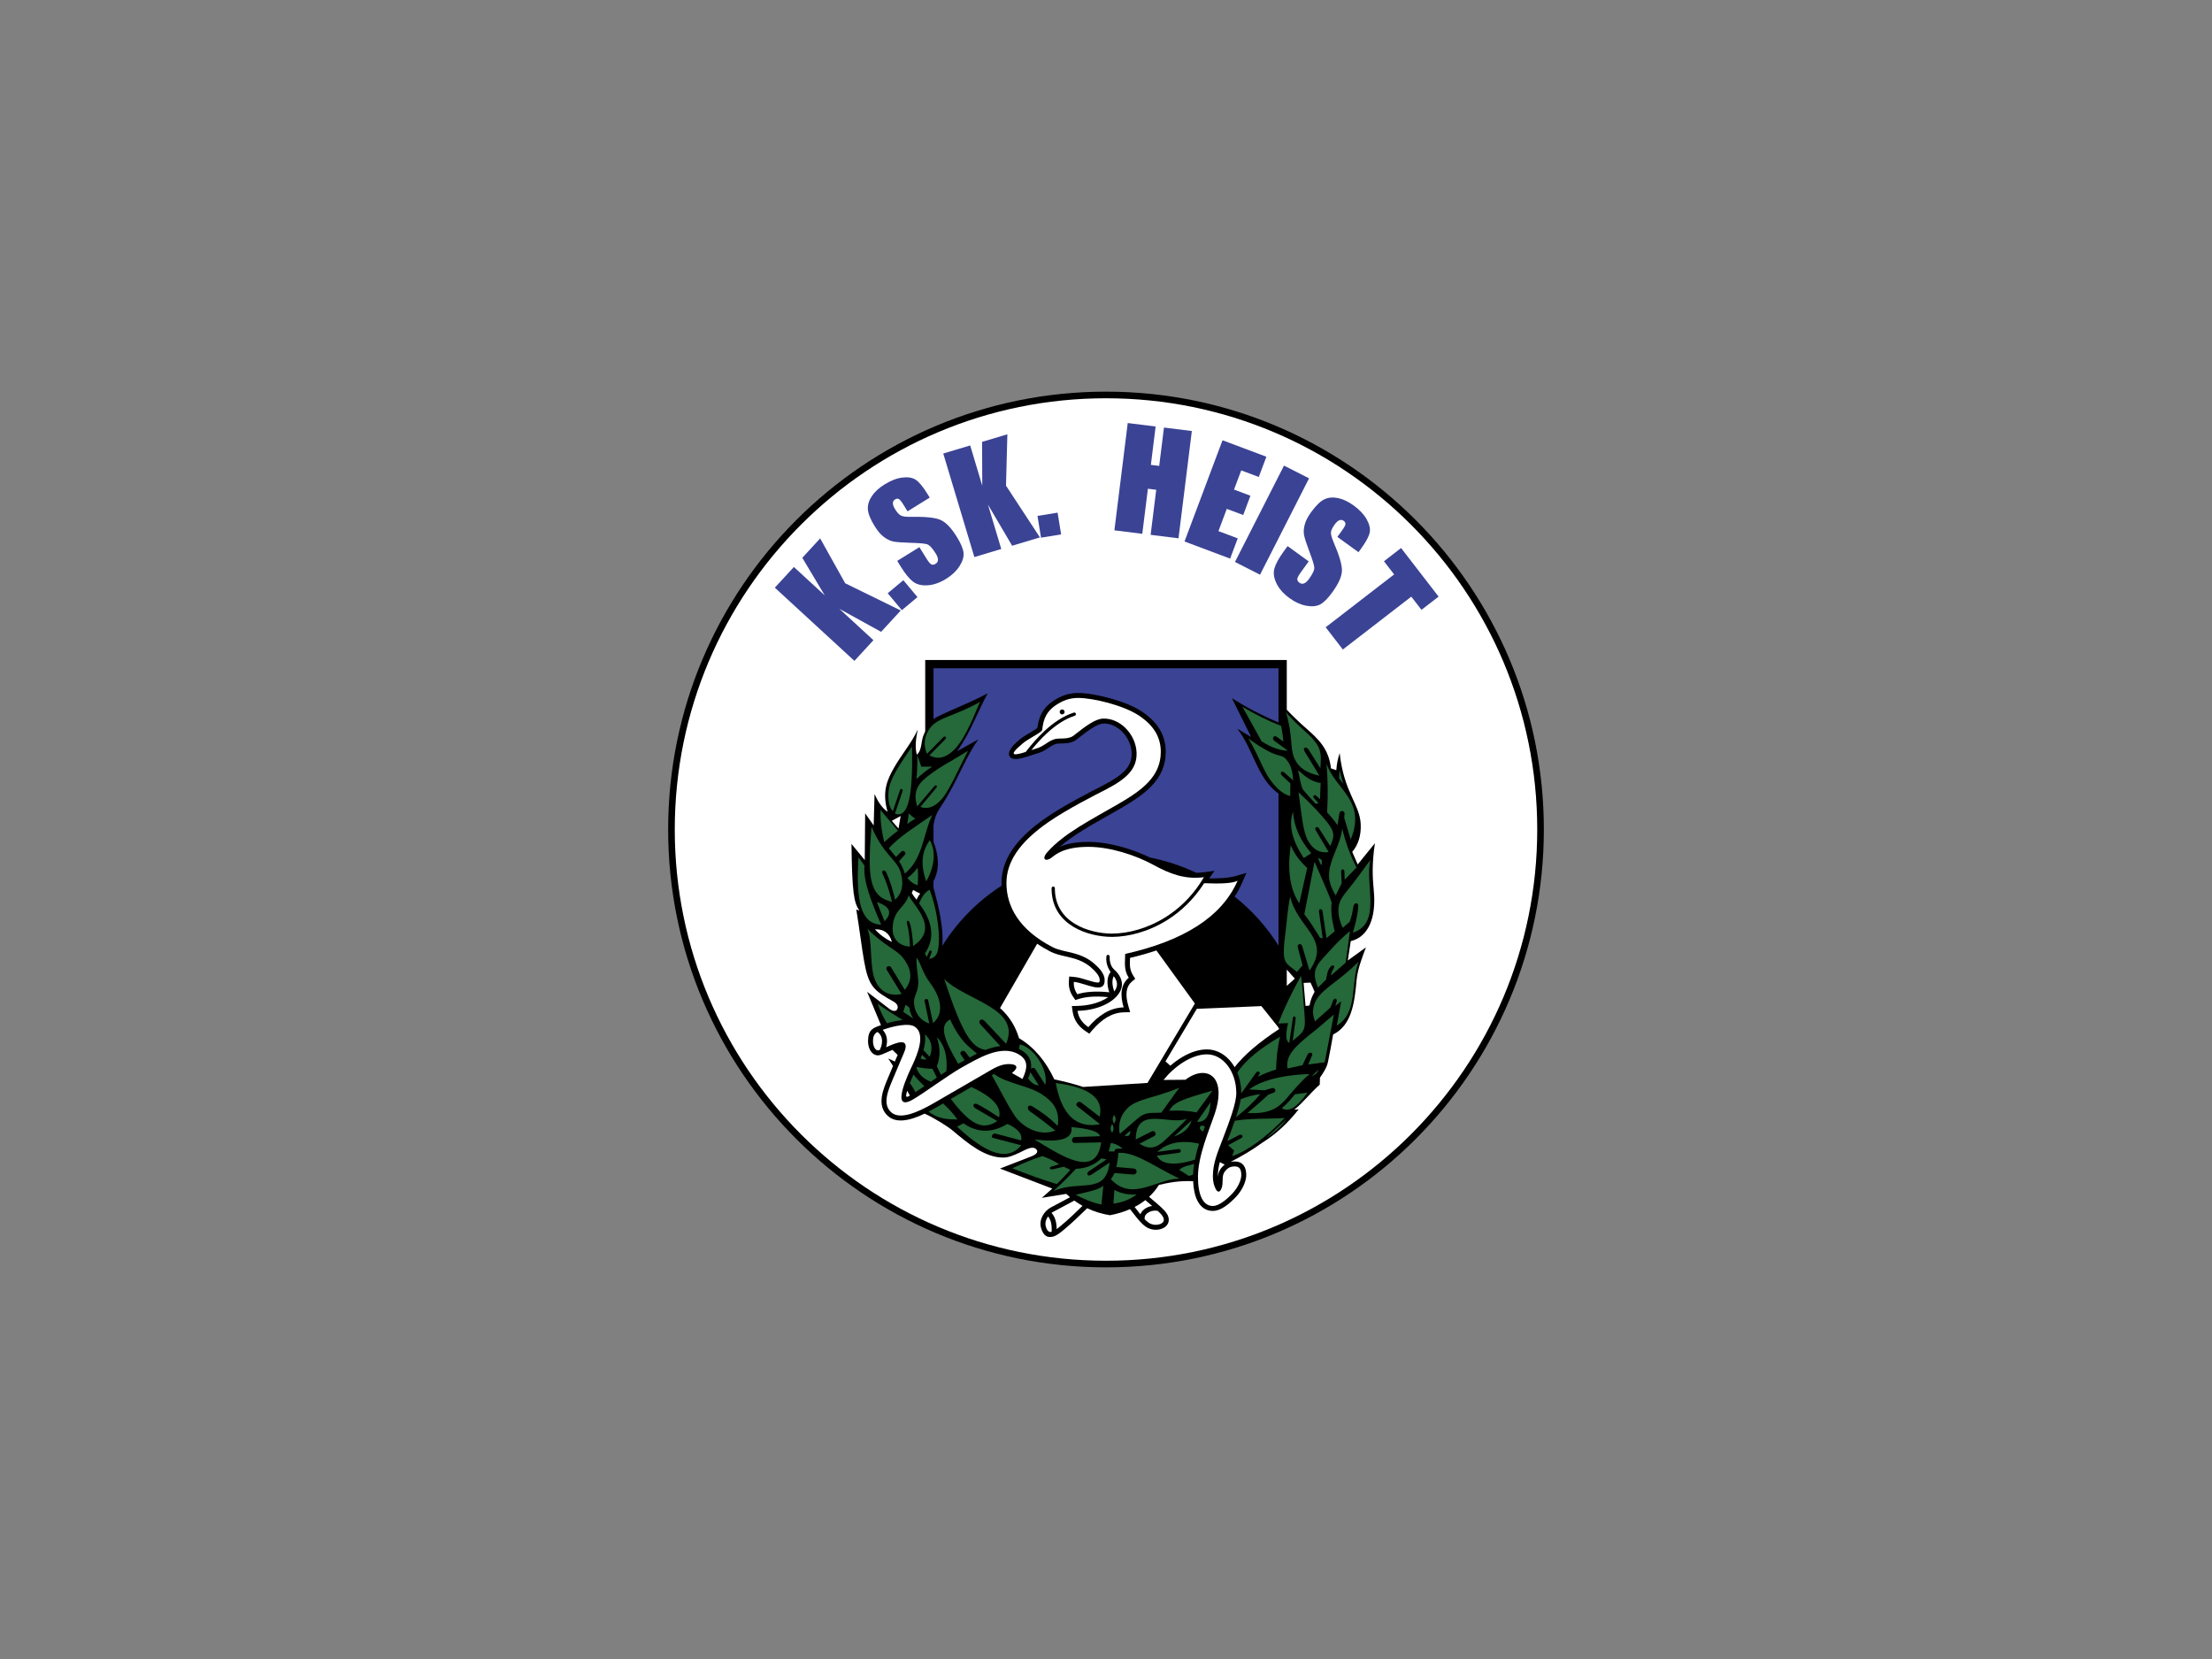<?xml version="1.0" encoding="UTF-8"?>
<svg xmlns="http://www.w3.org/2000/svg" xmlns:xlink="http://www.w3.org/1999/xlink" width="800pt" height="600pt" viewBox="0 0 800 600" version="1.1">
<rect x="0" y="0" width="800" height="600" fill="#808080" stroke="none"/>
<g id="surface1">
<path style=" stroke:none;fill-rule:nonzero;fill:rgb(0%,0%,0%);fill-opacity:1;" d="M 400 141.645 C 443.723 141.645 483.312 159.371 511.969 188.031 C 540.629 216.688 558.355 256.277 558.355 300 C 558.355 343.719 540.629 383.312 511.969 411.969 C 483.312 440.629 443.723 458.355 400 458.355 C 356.277 458.355 316.691 440.629 288.031 411.969 C 259.371 383.312 241.645 343.719 241.645 300 C 241.645 256.277 259.375 216.688 288.031 188.031 C 316.691 159.371 356.277 141.645 400 141.645 "/>
<path style=" stroke:none;fill-rule:nonzero;fill:rgb(100%,100%,100%);fill-opacity:1;" d="M 400 144.039 C 486.121 144.039 555.961 213.879 555.961 300 C 555.961 386.121 486.121 455.961 400 455.961 C 313.879 455.961 244.039 386.121 244.039 300 C 244.039 213.879 313.879 144.039 400 144.039 "/>
<path style=" stroke:none;fill-rule:nonzero;fill:rgb(23.137%,26.274%,58.04%);fill-opacity:1;" d="M 440.664 192.086 L 443.684 184.031 L 449.625 186.262 L 452.238 179.289 L 446.301 177.062 L 448.906 170.125 L 455.254 172.508 L 458.004 165.184 L 442.141 159.23 L 428.398 195.836 L 444.895 202.027 L 447.645 194.703 "/>
<path style=" stroke:none;fill-rule:nonzero;fill:rgb(23.137%,26.274%,58.04%);fill-opacity:1;" d="M 481.863 214.188 C 484.113 211.086 485.27 208.492 485.328 206.406 C 485.387 204.32 484.379 200.871 482.297 196.039 C 481.57 194.355 481.258 193.148 481.371 192.418 C 481.473 191.676 481.914 190.773 482.676 189.719 C 483.273 188.898 483.844 188.375 484.387 188.16 C 484.938 187.938 485.457 188.008 485.949 188.363 C 486.41 188.699 486.629 189.082 486.605 189.523 C 486.582 189.961 486.172 190.734 485.379 191.828 L 483.68 194.172 L 491.316 199.711 L 492.219 198.461 C 494.047 195.945 495.098 193.988 495.371 192.59 C 495.641 191.176 495.277 189.586 494.273 187.801 C 493.27 186.023 491.703 184.359 489.562 182.809 C 487.609 181.391 485.711 180.504 483.875 180.129 C 482.035 179.762 480.398 179.91 478.973 180.586 C 477.539 181.258 475.945 182.812 474.188 185.23 C 472.969 186.914 472.18 188.449 471.84 189.852 C 471.484 191.246 471.426 192.496 471.641 193.586 C 471.859 194.688 472.504 196.648 473.562 199.496 C 474.633 202.316 475.223 204.203 475.328 205.152 C 475.422 206.094 474.789 207.504 473.438 209.363 C 472.824 210.211 472.223 210.754 471.648 210.988 C 471.066 211.23 470.508 211.148 469.961 210.754 C 469.414 210.355 469.156 209.902 469.18 209.41 C 469.215 208.914 469.656 208.078 470.52 206.891 L 473.312 203.039 L 465.676 197.504 L 464.176 199.57 C 462.453 201.949 461.367 203.949 460.91 205.594 C 460.453 207.23 460.703 209.031 461.664 210.996 C 462.609 212.957 464.188 214.742 466.387 216.336 C 468.391 217.793 470.414 218.699 472.449 219.074 C 474.48 219.445 476.152 219.285 477.453 218.602 C 478.754 217.914 480.227 216.445 481.863 214.188 "/>
<path style=" stroke:none;fill-rule:nonzero;fill:rgb(23.137%,26.274%,58.04%);fill-opacity:1;" d="M 420.969 154.629 L 419.238 168.504 L 416.227 168.129 L 417.949 154.254 L 407.863 152.996 L 403.035 191.801 L 413.121 193.055 L 415.152 176.758 L 418.164 177.137 L 416.141 193.43 L 426.219 194.688 L 431.047 155.883 "/>
<path style=" stroke:none;fill-rule:nonzero;fill:rgb(23.137%,26.274%,58.04%);fill-opacity:1;" d="M 464.379 168.391 L 446.648 203.242 L 455.707 207.852 L 473.438 172.996 Z M 464.379 168.391 "/>
<path style=" stroke:none;fill-rule:nonzero;fill:rgb(23.137%,26.274%,58.04%);fill-opacity:1;" d="M 506.723 198.203 L 500.527 202.984 L 504.203 207.746 L 479.449 226.863 L 485.656 234.902 L 510.41 215.785 L 514.098 220.555 L 520.285 215.773 "/>
<path style=" stroke:none;fill-rule:nonzero;fill:rgb(23.137%,26.274%,58.04%);fill-opacity:1;" d="M 375.223 186.586 L 376.496 194.453 L 383.77 193.277 L 382.492 185.406 Z M 375.223 186.586 "/>
<path style=" stroke:none;fill-rule:nonzero;fill:rgb(23.137%,26.274%,58.04%);fill-opacity:1;" d="M 296.621 194.723 L 290.164 201.742 L 298.297 215.344 L 287.117 205.055 L 280.23 212.535 L 309.008 239.012 L 315.891 231.531 L 303.559 220.184 L 318.668 228.512 L 325.773 220.789 L 305.676 210.949 "/>
<path style=" stroke:none;fill-rule:nonzero;fill:rgb(23.137%,26.274%,58.04%);fill-opacity:1;" d="M 346.066 194.195 C 344.047 190.938 342.086 188.887 340.176 188.043 C 338.266 187.199 334.691 186.824 329.434 186.922 C 327.602 186.953 326.363 186.789 325.73 186.406 C 325.082 186.031 324.414 185.281 323.727 184.176 C 323.191 183.312 322.926 182.586 322.93 182 C 322.934 181.406 323.191 180.953 323.711 180.633 C 324.195 180.336 324.633 180.277 325.031 180.465 C 325.43 180.656 325.992 181.324 326.703 182.473 L 328.23 184.934 L 336.246 179.965 L 335.434 178.656 C 333.797 176.012 332.383 174.297 331.191 173.516 C 329.984 172.73 328.379 172.465 326.344 172.715 C 324.32 172.973 322.184 173.793 319.938 175.184 C 317.887 176.457 316.344 177.879 315.305 179.434 C 314.266 181 313.785 182.57 313.871 184.145 C 313.949 185.727 314.781 187.789 316.359 190.332 C 317.453 192.098 318.578 193.41 319.742 194.258 C 320.902 195.109 322.035 195.641 323.129 195.855 C 324.227 196.066 326.285 196.215 329.32 196.312 C 332.336 196.395 334.309 196.559 335.23 196.82 C 336.137 197.094 337.195 198.211 338.406 200.164 C 338.961 201.055 339.238 201.816 339.234 202.438 C 339.238 203.066 338.949 203.555 338.375 203.91 C 337.801 204.27 337.289 204.332 336.84 204.125 C 336.395 203.906 335.789 203.18 335.016 201.93 L 332.508 197.887 L 324.492 202.855 L 325.84 205.027 C 327.387 207.523 328.828 209.285 330.176 210.336 C 331.516 211.375 333.277 211.824 335.461 211.684 C 337.633 211.551 339.883 210.766 342.191 209.336 C 344.301 208.027 345.902 206.5 347.023 204.758 C 348.137 203.023 348.617 201.41 348.477 199.945 C 348.336 198.484 347.535 196.566 346.066 194.195 "/>
<path style=" stroke:none;fill-rule:nonzero;fill:rgb(23.137%,26.274%,58.04%);fill-opacity:1;" d="M 321.055 214.559 L 326.164 220.676 L 331.816 215.953 L 326.707 209.836 Z M 321.055 214.559 "/>
<path style=" stroke:none;fill-rule:nonzero;fill:rgb(23.137%,26.274%,58.04%);fill-opacity:1;" d="M 364.328 157.062 L 355.191 159.805 L 355.246 175.652 L 350.879 161.102 L 341.141 164.023 L 352.391 201.473 L 362.121 198.551 L 357.305 182.5 L 366.055 197.371 L 376.102 194.352 L 363.836 175.641 "/>
<path style=" stroke:none;fill-rule:nonzero;fill:rgb(0%,0%,0%);fill-opacity:1;" d="M 473.617 363.648 L 472.172 363.828 L 471.469 355.496 L 473.961 355.355 C 474.484 356.375 474.969 357.66 475.445 358.691 C 474.566 360.242 473.875 361.91 473.617 363.648 M 465.383 356.559 L 465.383 350.68 L 468.297 353.922 Z M 442.102 421.949 C 441.492 422.59 441.047 423.227 440.742 424.172 L 440.738 424.172 C 440.602 424.605 440.504 425.094 440.441 425.668 L 440.441 425.539 C 440.438 423.703 440.719 421.996 441.164 420.289 L 442.941 421.203 C 442.66 421.41 442.383 421.656 442.102 421.949 M 327.891 395.246 C 327.91 395.176 327.926 395.102 327.945 395.023 C 327.988 394.855 328.035 394.676 328.09 394.496 L 329.059 396.219 C 328.953 396.277 328.852 396.34 328.758 396.398 C 327.641 397.082 327.551 396.469 327.891 395.246 M 322.535 296.855 L 325.727 295.129 L 324.957 299.664 Z M 316.434 336.105 C 319.672 335.988 321.719 337.512 322.57 340.676 C 320.285 339.551 318.207 338.078 316.434 336.105 M 330.234 321.848 C 331.059 322.332 331.914 322.773 332.797 323.188 C 332.262 323.82 331.848 324.562 331.496 325.367 C 330.785 324.562 330.199 323.758 329.746 322.957 C 329.953 322.594 330.117 322.223 330.234 321.848 M 496.844 322.059 C 496.348 317.012 496.176 312.176 497.262 304.953 L 491.031 312.637 L 489.059 308.09 C 491.258 305.508 492.297 302.113 492.121 298.094 C 491.809 290.855 486.059 286.691 484.512 272.371 C 483.836 274.488 483.477 276.086 483.289 278.555 L 481.367 277.891 C 480.539 270.68 476.816 267.289 471.98 263.047 C 469.727 261.066 467.449 258.867 465.383 256.691 L 465.383 238.691 L 334.617 238.691 L 334.617 264.488 C 334.395 264.984 334.188 265.48 333.984 265.961 C 333.043 268.184 333.516 271.285 331.582 272.945 C 330.902 270.445 331.141 267.562 331.91 263.844 C 329.777 268.633 326.078 272.805 323.285 277.754 C 320.91 281.953 318.895 286.312 321.012 293.609 C 318.738 291.996 317.387 289.617 316.297 287.188 L 315.98 298.539 L 312.895 294.148 L 312.754 311.055 L 307.949 305.219 C 308.172 322.848 308.812 326.395 310.801 329.34 L 309.684 328.922 C 310.906 336.266 311.617 342.598 312.535 347.711 C 314.141 356.684 315.961 358.246 323.16 362.234 C 324.383 362.91 325.062 364.004 324.438 365.105 C 324.051 365.793 322.914 365.832 321.637 364.852 L 313.598 358.703 L 318.617 370.77 C 318.602 370.777 318.59 370.777 318.57 370.785 C 315.766 371.742 313.938 372.363 313.938 376.59 C 313.938 377.801 314.227 378.938 314.695 379.789 C 315.34 380.961 316.344 381.688 317.551 381.688 L 317.57 381.684 C 318.352 381.672 319.473 381.164 320.844 380.543 C 321.441 380.273 322.098 379.977 322.746 379.703 L 324.648 381.52 C 324.312 382.312 323.977 383.105 323.633 383.93 L 321.238 382.812 L 322.973 385.523 C 322.398 386.902 321.793 388.355 321.191 389.762 C 320.203 392.055 319.254 394.406 318.93 396.656 C 318.555 399.246 318.996 401.621 321.02 403.52 C 323.039 405.422 325.914 405.613 329.227 404.742 C 330.848 404.316 332.59 403.621 334.387 402.762 C 337.766 404.23 342.82 407.438 344.461 408.82 C 350.148 413.609 356.145 418.594 362.684 418.645 C 364.773 418.664 366.383 417.953 368.754 416.859 C 370.426 416.09 373.184 414.297 374.613 415.504 C 375.625 416.355 375.207 417.359 373.086 418.188 L 361.656 422.629 L 380.566 429.863 L 376.789 433.219 L 385.617 431.781 C 386.066 432.207 386.527 432.605 386.992 432.996 L 380.082 436.672 C 378.805 437.348 377.676 438.5 377.004 439.828 C 376.344 441.121 376.094 442.605 376.496 444.047 C 377.324 446.988 378.828 447.719 380.77 447.258 C 382.078 446.949 383.336 445.926 384.695 444.801 C 387.703 442.32 390.324 439.766 393.074 437.086 L 393.188 436.973 C 395.773 438.199 398.535 439.043 401.469 439.508 C 404.133 438.984 406.531 438.25 408.68 437.312 C 409.156 437.871 409.629 438.48 410.102 439.098 C 411.406 440.789 412.73 442.504 414.449 443.699 C 415.367 444.336 416.508 444.691 417.637 444.754 C 418.781 444.816 419.949 444.586 420.91 444.043 C 421.234 443.859 421.516 443.648 421.754 443.414 C 422.445 442.73 422.723 441.934 422.703 441.094 C 422.691 440.402 422.469 439.746 422.133 439.145 C 421.805 438.562 421.359 438.02 420.91 437.566 C 419.645 436.285 418.312 435.164 417.098 434.141 C 416.551 433.688 416.039 433.254 415.578 432.848 C 416.957 431.562 418.148 430.129 419.152 428.535 C 425.223 427.086 428.359 427.113 431.512 427.18 C 431.641 430.059 432.148 432.457 433.047 434.223 C 434.262 436.613 436.125 437.945 438.652 437.953 L 438.73 437.953 C 440.047 437.941 441.434 437.383 442.797 436.504 C 444.238 435.57 445.703 434.254 447.004 432.883 C 448.098 431.73 449.004 430.379 449.641 429.059 C 450.336 427.613 450.73 426.148 450.719 424.953 C 450.703 423.562 450.469 422.457 449.871 421.609 C 449.152 420.59 448.098 420.066 446.562 420.062 C 446.098 420.062 445.602 420.086 445.066 420.207 L 445.07 420.203 C 449.086 418.156 452.934 415.906 456.48 413.297 C 461.254 410.328 465.668 406.324 469.691 401.203 L 468.086 401.328 C 471.262 398.812 473.777 395.41 477.312 392.254 L 477.383 389.738 C 478.523 388.094 479.867 386.172 480.297 383.965 C 480.887 380.938 481.559 377.715 482.137 374.148 C 488.785 370.832 489.879 362.961 490.625 354.504 C 490.988 350.379 492.754 346.016 494.02 342.621 L 487.449 347.379 L 488.527 340.363 C 494.629 338.957 497.855 332.305 496.844 322.059 "/>
<path style=" stroke:none;fill-rule:nonzero;fill:rgb(23.137%,26.274%,58.04%);fill-opacity:1;" d="M 357.219 250.738 C 353.746 256.977 351.152 264.66 346.172 271.672 L 353.863 267.406 C 349.633 272.988 346 282.895 341.07 290.477 C 339.203 293.348 338.234 294.629 337.609 298.422 L 337.609 304.406 C 339.875 310.32 339.559 315.086 337.609 318.637 L 337.609 321.035 C 339.516 327.973 341.398 335.961 340.762 342.125 C 346.176 333.41 353.523 325.953 362.227 320.312 C 362.215 319.953 362.207 319.598 362.211 319.242 C 362.234 315.254 363.418 311.32 366.051 307.387 C 368.605 303.57 372.52 299.762 378.074 295.902 C 384.551 291.402 394.215 286.469 397.984 284.543 L 398.824 284.113 L 398.824 284.109 C 402.5 282.219 405.234 280.457 406.984 278.516 C 408.277 277.078 409.027 275.512 409.223 273.656 C 409.348 272.453 409.25 271.242 408.953 270.07 C 408.453 268.098 407.402 266.254 406 264.793 C 404.309 263.027 402.117 261.84 399.801 261.684 C 399.004 261.637 398.102 261.773 397.363 262.062 C 396.684 262.332 395.941 262.727 395.141 263.223 C 393.449 264.27 391.547 265.738 389.414 267.426 C 387.68 268.793 385.703 268.84 383.875 268.883 C 383.055 268.898 382.273 268.918 381.789 269.086 C 380.766 269.445 379.961 269.98 379.172 270.504 C 378.07 271.234 376.988 271.949 375.309 272.426 C 374.68 272.602 373.965 272.844 373.188 273.098 C 370.215 274.09 366.57 275.305 365.301 273.777 C 364.293 272.562 364.973 270.621 368.746 267.488 C 369.875 266.551 371.184 265.777 372.48 265.012 C 373.184 264.594 373.887 264.176 374.512 263.766 C 375.359 263.203 375.207 263.195 375.328 262.395 C 375.688 260.012 376.461 258.195 377.488 256.746 C 378.516 255.301 379.77 254.262 381.113 253.383 C 382.355 252.57 383.66 251.879 385.133 251.387 C 386.621 250.891 388.258 250.605 390.129 250.629 C 393.148 250.664 397.703 251.441 402.156 252.723 C 406.047 253.844 409.891 255.359 412.625 257.121 C 415.629 259.055 417.852 261.23 419.344 263.672 C 420.863 266.164 421.602 268.902 421.605 271.91 C 421.613 276.984 419.66 280.879 416.551 284.176 C 413.582 287.32 409.598 289.855 405.301 292.355 C 403.754 293.254 402.086 294.195 400.422 295.141 C 394.172 298.68 387.996 302.176 383.305 306.242 C 384.359 305.793 385.445 305.449 386.543 305.195 C 388.957 304.629 391.445 304.484 393.805 304.488 C 397.598 304.5 401.77 305.195 405.824 306.328 C 409.363 307.316 412.82 308.641 415.887 310.133 C 421.773 311.297 427.395 313.176 432.652 315.66 C 433.484 315.645 434.336 315.59 435.215 315.473 L 439.227 314.953 L 437.324 317.672 C 438.996 317.695 440.477 317.656 441.773 317.578 C 444.219 317.43 445.969 317.125 447.086 316.789 L 450.793 315.664 L 449.242 319.223 C 448.473 320.988 447.566 322.672 446.527 324.281 C 452.797 329.254 458.176 335.246 462.391 342 L 462.391 287.012 C 454.645 281.535 453.488 271.242 447.465 263.527 L 452.516 266.551 L 445.527 252.512 C 451 255.961 455.891 258.488 462.391 261.32 L 462.391 241.684 L 337.609 241.684 L 337.609 260.102 C 337.941 259.828 338.301 259.586 338.695 259.387 C 344.602 256.41 351 254.121 357.219 250.738 "/>
<path style=" stroke:none;fill-rule:nonzero;fill:rgb(100%,100%,100%);fill-opacity:1;" d="M 436.574 379.531 C 440.051 379.555 443.188 381.363 445.438 384.324 C 445.824 384.832 446.176 385.387 446.508 385.965 C 449.977 381.488 455.406 376.887 462.633 372.156 L 462.262 371.469 L 456.199 363.875 L 432.848 364.848 L 421.512 383.855 L 423.27 385.434 C 424.645 384.238 426.129 383.145 427.676 382.238 C 430.523 380.566 433.594 379.512 436.574 379.531 "/>
<path style=" stroke:none;fill-rule:nonzero;fill:rgb(100%,100%,100%);fill-opacity:1;" d="M 368.543 375.477 C 374.051 378.75 378.227 383.816 381.301 390.371 C 384.746 391.094 388.316 391.961 391.719 393.109 L 415.008 391.656 L 432.141 362.934 L 418.23 343.746 C 415.23 344.75 412.051 345.648 408.691 346.438 L 408.676 346.887 C 408.594 348.922 408.52 350.699 409.75 352.676 L 410.57 353.996 L 409.371 354.996 C 408.309 355.883 407.707 357.031 407.496 358.398 C 407.258 359.945 407.484 361.773 408.09 363.836 L 408.738 366.062 L 406.414 366.121 C 404.258 366.184 402.27 366.812 400.414 367.902 C 398.488 369.027 396.691 370.652 394.988 372.641 L 393.953 373.848 L 392.633 372.961 C 391.375 372.121 390.32 371.133 389.52 369.965 C 388.699 368.773 388.156 367.41 387.934 365.84 L 387.648 363.855 L 389.664 363.805 C 393.605 363.707 396.984 362.785 399.504 361.418 C 399.965 361.168 400.395 360.906 400.793 360.629 C 398.496 360.406 396.488 360.367 394.727 360.48 C 392.965 360.602 391.461 360.875 390.172 361.281 L 388.926 361.672 L 388.172 360.594 C 387.543 359.695 387.129 358.797 386.879 357.926 C 386.586 356.902 386.512 355.914 386.57 354.996 L 386.688 353.164 L 388.512 353.328 C 389.988 353.457 391.57 353.945 393.133 354.426 C 394.699 354.91 396.242 355.387 397.223 355.359 C 397.539 355.352 397.746 355.105 397.727 354.379 C 397.684 352.891 396.145 351.371 395.582 350.812 L 395.445 350.676 C 392.266 347.469 388.621 346.633 385.387 345.895 C 383.414 345.441 381.574 345.02 379.891 344.152 C 378.152 343.254 376.559 342.312 375.102 341.324 L 361.66 364.605 L 361.832 364.711 C 365.047 367.645 367.289 371.23 368.543 375.477 "/>
<path style=" stroke:none;fill-rule:nonzero;fill:rgb(100%,100%,100%);fill-opacity:1;" d="M 402.988 358.59 C 403.477 357.938 403.797 357.262 403.926 356.59 C 404.055 355.898 403.953 355.129 403.598 354.34 C 403.406 353.91 403.141 353.48 402.801 353.051 C 402.629 353.375 402.5 353.742 402.422 354.152 C 402.203 355.297 402.348 356.715 402.887 358.297 "/>
<path style=" stroke:none;fill-rule:nonzero;fill:rgb(14.51%,40.784%,22.353%);fill-opacity:1;" d="M 471.52 363.527 C 471.293 360.883 471.062 356.363 470.531 352.898 C 467.133 359.023 464.371 364.785 462.285 370.164 L 465.848 370.023 C 464.828 374.43 465.047 376.523 466.293 377.195 L 467.57 368.199 C 467.703 367.25 468.715 367.527 468.598 368.406 L 467.523 376.387 C 472.395 372.508 472.305 372.566 471.52 363.527 "/>
<path style=" stroke:none;fill-rule:nonzero;fill:rgb(14.51%,40.784%,22.353%);fill-opacity:1;" d="M 324.758 300.441 L 318.434 292.914 C 318.359 296.773 318.82 300.648 319.82 304.551 C 321.395 303.098 323.02 301.707 324.758 300.441 "/>
<path style=" stroke:none;fill-rule:nonzero;fill:rgb(14.51%,40.784%,22.353%);fill-opacity:1;" d="M 319.895 333.176 C 322.891 330.152 321.84 327.805 317.109 326.215 "/>
<path style=" stroke:none;fill-rule:nonzero;fill:rgb(14.51%,40.784%,22.353%);fill-opacity:1;" d="M 326.074 359.484 L 320.727 350.801 C 320.016 349.645 321.691 348.883 322.293 349.879 L 327.23 358.004 C 329.773 354.91 330.27 351.09 326.52 346.34 C 324.152 343.348 319.645 341.973 313.668 335.844 C 315.398 339.477 314.602 347.047 315.863 352.527 C 316.875 356.93 320.188 360.809 326.074 359.484 "/>
<path style=" stroke:none;fill-rule:nonzero;fill:rgb(14.51%,40.784%,22.353%);fill-opacity:1;" d="M 322.613 326.195 C 321.75 322.578 320.664 319.137 319.191 315.988 C 318.617 314.539 320.113 314.406 320.578 315.645 C 321.918 318.562 322.906 321.898 323.734 325.426 C 326.348 322.949 326.965 319.578 325.68 315.352 C 324.312 310.855 319.461 309.094 315.207 299.004 C 313.574 317.762 314.5 324.223 322.613 326.195 "/>
<path style=" stroke:none;fill-rule:nonzero;fill:rgb(14.51%,40.784%,22.353%);fill-opacity:1;" d="M 318.699 334.445 C 314.992 325.934 312.102 318.32 312.66 313.055 L 310.477 310.039 C 309.496 326.254 311.359 334.07 318.699 334.445 "/>
<path style=" stroke:none;fill-rule:nonzero;fill:rgb(14.51%,40.784%,22.353%);fill-opacity:1;" d="M 328.949 364.539 C 328.52 364.117 328.062 363.723 327.551 363.367 C 327.203 364.16 326.938 365.055 326.703 365.988 L 330.27 368.379 C 329.516 367.008 328.922 365.629 328.949 364.539 "/>
<path style=" stroke:none;fill-rule:nonzero;fill:rgb(14.51%,40.784%,22.353%);fill-opacity:1;" d="M 317.547 378.098 L 317.559 378.09 C 317.496 378.098 317.473 378.098 317.547 378.098 "/>
<path style=" stroke:none;fill-rule:nonzero;fill:rgb(14.51%,40.784%,22.353%);fill-opacity:1;" d="M 330.375 388.637 C 329.953 389.57 329.477 390.664 329.047 391.762 C 329.832 392.676 330.453 393.797 331.066 394.996 C 332.02 394.383 333.117 393.645 334.297 392.84 C 332.91 391.5 331.574 390.109 330.375 388.637 "/>
<path style=" stroke:none;fill-rule:nonzero;fill:rgb(14.51%,40.784%,22.353%);fill-opacity:1;" d="M 341.086 399.074 C 340.289 399.539 339.5 399.996 338.727 400.449 C 337.77 401.008 336.812 401.539 335.863 402.031 C 338.027 403.816 341.18 405.012 346.242 404.855 C 344.898 402.848 343.086 400.957 341.086 399.074 "/>
<path style=" stroke:none;fill-rule:nonzero;fill:rgb(14.51%,40.784%,22.353%);fill-opacity:1;" d="M 320.758 370.078 C 322.488 369.57 324.445 369.133 326.234 368.953 C 326.324 368.945 326.418 368.938 326.508 368.93 C 323.586 367.141 320.441 365.156 317.383 363.055 C 318.324 365.504 319.441 367.852 320.758 370.078 "/>
<path style=" stroke:none;fill-rule:nonzero;fill:rgb(14.51%,40.784%,22.353%);fill-opacity:1;" d="M 325.469 285.801 C 325.75 284.961 326.66 285.406 326.422 286.109 L 323.664 294.25 C 327.707 295.859 330.355 290.703 329.816 269.992 C 325.266 276.676 321.824 281.754 321.387 285.906 C 321.105 288.566 321.344 291.93 322.93 293.344 "/>
<path style=" stroke:none;fill-rule:nonzero;fill:rgb(14.51%,40.784%,22.353%);fill-opacity:1;" d="M 372.906 384.785 C 372.969 385.348 372.953 385.93 372.875 386.531 C 373.309 386.129 374.016 386.004 374.418 386.641 L 378.051 392.34 C 379.262 386.531 373.391 378.449 368.824 377.75 L 368.512 379.344 C 368.77 379.465 369.023 379.598 369.277 379.746 C 371.566 381.074 372.68 382.727 372.906 384.785 "/>
<path style=" stroke:none;fill-rule:nonzero;fill:rgb(14.51%,40.784%,22.353%);fill-opacity:1;" d="M 341.488 354.02 C 348.203 374.52 351.508 378.812 356.383 379.73 C 358.145 379.055 359.961 378.535 361.773 378.328 L 354.695 370.602 C 353.383 369.172 354.949 368.031 356.102 369.254 L 363.859 377.504 C 369.547 364.504 348.945 361.848 341.488 354.02 "/>
<path style=" stroke:none;fill-rule:nonzero;fill:rgb(14.51%,40.784%,22.353%);fill-opacity:1;" d="M 372.637 387.746 C 372.449 388.48 372.176 389.25 371.836 390.059 C 373.242 391.902 374.5 392.574 375.664 392.48 "/>
<path style=" stroke:none;fill-rule:nonzero;fill:rgb(14.51%,40.784%,22.353%);fill-opacity:1;" d="M 341.074 266.715 C 341.898 265.875 342.473 266.766 341.84 267.406 L 336.137 273.191 C 339.215 274.82 342.117 274.094 345.043 271.211 C 348.258 268.047 351.031 262.051 354.422 253.848 C 345.371 259.016 339.215 259.387 336.336 263.336 C 334.363 266.039 333.758 269.344 335.27 272.633 "/>
<path style=" stroke:none;fill-rule:nonzero;fill:rgb(14.51%,40.784%,22.353%);fill-opacity:1;" d="M 328.113 297.98 C 329.07 297.281 330.039 296.641 331.023 296.078 C 330.191 295.551 329.402 294.898 328.641 294.184 C 328.562 295.422 328.355 296.691 328.113 297.98 "/>
<path style=" stroke:none;fill-rule:nonzero;fill:rgb(14.51%,40.784%,22.353%);fill-opacity:1;" d="M 337.195 277.27 L 333.195 277.27 L 331.777 273.176 C 331.824 275.969 331.695 278.961 331.461 281.754 C 333.32 280.023 335.242 278.391 337.195 277.27 "/>
<path style=" stroke:none;fill-rule:nonzero;fill:rgb(14.51%,40.784%,22.353%);fill-opacity:1;" d="M 337.926 284.324 C 338.48 283.668 339.168 284.285 338.633 284.93 L 332.848 291.836 C 335.418 292.734 337.777 292.016 340.406 289.207 C 343.293 286.121 346.883 277.66 350.09 271.531 C 344.934 274.809 338.043 278.215 333.797 282.234 C 331.438 284.469 330.375 287.293 331.703 291.664 "/>
<path style=" stroke:none;fill-rule:nonzero;fill:rgb(14.51%,40.784%,22.353%);fill-opacity:1;" d="M 387.102 423.117 C 386.309 422.73 385.516 422.355 384.75 421.941 C 384.492 422.023 382.426 422.473 380.891 422.863 C 379.656 423.184 379.324 422.254 380.137 421.941 C 380.445 421.82 382.098 421.332 383.062 421.062 C 381.039 419.719 379.133 418.902 377.02 418.105 C 373.312 419.289 369.699 420.816 366.133 422.523 C 371.363 424.617 376.695 426.562 382.207 428.238 C 383.914 426.555 385.547 424.848 387.102 423.117 "/>
<path style=" stroke:none;fill-rule:nonzero;fill:rgb(14.51%,40.784%,22.353%);fill-opacity:1;" d="M 486.211 315.086 L 486.328 318.156 L 490.594 313.754 C 488.176 308.996 486.531 304.297 485.422 299.633 C 484.91 305.105 481.305 309.969 480.73 315.238 C 480.438 317.938 480.891 320.133 483.062 323.832 L 485.23 319.469 L 485.035 315.164 C 484.992 314.223 486.176 314.195 486.211 315.086 "/>
<path style=" stroke:none;fill-rule:nonzero;fill:rgb(14.51%,40.784%,22.353%);fill-opacity:1;" d="M 446.477 424.062 C 446.469 424.043 446.461 424.027 446.453 424.016 C 446.402 423.945 446.434 423.992 446.477 424.062 "/>
<path style=" stroke:none;fill-rule:nonzero;fill:rgb(14.51%,40.784%,22.353%);fill-opacity:1;" d="M 463.543 400.742 C 465.805 402.363 468.832 400.844 472.871 395.152 L 468.32 395.754 C 466.828 397.527 465.93 398.883 463.543 400.742 "/>
<path style=" stroke:none;fill-rule:nonzero;fill:rgb(14.51%,40.784%,22.353%);fill-opacity:1;" d="M 422.898 401.727 C 426.371 401.504 429.656 401.703 432.754 402.324 L 438.504 394.449 C 427.387 397.578 424.301 398.762 422.898 401.727 "/>
<path style=" stroke:none;fill-rule:nonzero;fill:rgb(14.51%,40.784%,22.353%);fill-opacity:1;" d="M 464.66 404.348 C 458.656 404.707 451.973 404.387 446.57 405.348 C 445.773 407.648 444.848 410.098 443.891 412.594 L 443.848 412.703 L 448.195 410.488 C 449.195 409.977 449.809 411.121 448.977 411.574 L 444.168 414.184 L 446.344 416.141 L 445.609 418.121 C 451.375 416.242 457.957 411.195 464.66 404.348 "/>
<path style=" stroke:none;fill-rule:nonzero;fill:rgb(14.51%,40.784%,22.353%);fill-opacity:1;" d="M 476.344 361.176 C 474.805 363.484 474.309 366.441 475.613 369.375 L 481.152 364.395 L 482.16 361.809 C 482.547 360.812 483.727 361.043 483.402 362.27 L 482.938 363.801 L 485.051 362.141 L 483.461 370.898 C 491.246 366.34 488.398 355.379 491.348 347.793 C 484.418 354.762 479.086 357.07 476.344 361.176 "/>
<path style=" stroke:none;fill-rule:nonzero;fill:rgb(14.51%,40.784%,22.353%);fill-opacity:1;" d="M 495.629 311.027 C 492.98 314.469 490.547 318.051 487.73 321.516 C 486.305 323.266 484.723 325.105 484.262 327.297 C 483.77 329.621 484.059 332.297 485.633 335.562 L 488.133 333.379 C 488.848 331.516 489.18 329.688 489.477 327.871 C 489.727 326.277 491.41 326.23 491.223 327.941 C 491.035 331.008 490.203 334.152 489.266 337.309 C 499.871 333.926 493.508 319.789 495.629 311.027 "/>
<path style=" stroke:none;fill-rule:nonzero;fill:rgb(14.51%,40.784%,22.353%);fill-opacity:1;" d="M 465.652 386.43 L 471.055 385.246 L 472.906 381.352 C 473.41 380.293 474.973 380.652 474.555 381.633 L 473.117 384.984 L 479.094 384.184 L 482.414 366.949 C 479.789 369.059 477.379 371.297 475.32 372.914 C 468.285 378.449 464.859 381.742 465.652 386.43 "/>
<path style=" stroke:none;fill-rule:nonzero;fill:rgb(14.51%,40.784%,22.353%);fill-opacity:1;" d="M 457.32 394.324 L 460.035 393.531 C 461.164 393.203 461.773 394.754 460.676 395.156 L 458.719 395.879 C 457.395 397.18 452.887 401.094 451.172 402.52 C 459.277 403.047 462.543 400.504 465.324 397.238 C 467.859 394.27 470.707 390.832 473.648 388.457 C 463.363 388.703 455.395 391.121 451.797 394.027 "/>
<path style=" stroke:none;fill-rule:nonzero;fill:rgb(14.51%,40.784%,22.353%);fill-opacity:1;" d="M 369.352 414.207 L 359.059 411.52 C 358.281 411.312 358.863 409.68 360.164 410.023 L 369.316 412.449 C 369.855 410.059 367.949 408.113 364.371 406.473 C 358.477 409.984 353.223 409.594 348.453 406.262 L 346.137 407.492 C 356.871 417.434 364.355 420.172 369.352 414.207 "/>
<path style=" stroke:none;fill-rule:nonzero;fill:rgb(14.51%,40.784%,22.353%);fill-opacity:1;" d="M 393.848 423.57 L 400.211 419.309 L 398.367 418.93 C 395.59 421.551 392.469 422.609 389.133 422.699 C 386.664 425.391 383.922 428.082 380.984 430.77 C 390.605 426.523 399.824 432.473 401.309 420.492 L 394.617 424.898 C 393.422 425.688 392.664 424.363 393.848 423.57 "/>
<path style=" stroke:none;fill-rule:nonzero;fill:rgb(14.51%,40.784%,22.353%);fill-opacity:1;" d="M 398.355 435.645 L 399.02 428.812 C 397.465 430.324 393.309 431.059 389.039 432.098 C 391.668 433.504 395.117 434.992 398.355 435.645 "/>
<path style=" stroke:none;fill-rule:nonzero;fill:rgb(14.51%,40.784%,22.353%);fill-opacity:1;" d="M 368.863 387.645 L 368.926 387.68 C 368.969 387.559 369.008 387.438 369.043 387.324 C 368.988 387.43 368.93 387.535 368.863 387.645 "/>
<path style=" stroke:none;fill-rule:nonzero;fill:rgb(14.51%,40.784%,22.353%);fill-opacity:1;" d="M 403.035 430.344 L 402.684 435.32 C 405.816 434.898 408.652 433.867 411.082 431.996 C 407.328 432.234 404.609 431.238 403.035 430.344 "/>
<path style=" stroke:none;fill-rule:nonzero;fill:rgb(14.51%,40.784%,22.353%);fill-opacity:1;" d="M 434.066 407.445 C 433.59 408.219 434.445 408.895 435.105 409.273 C 435.328 408.645 435.551 408.023 435.77 407.414 C 435.176 407.16 434.441 406.844 434.066 407.445 "/>
<path style=" stroke:none;fill-rule:nonzero;fill:rgb(14.51%,40.784%,22.353%);fill-opacity:1;" d="M 418.551 416.598 L 426.23 415.57 C 427.148 415.449 427.391 416.781 426.438 416.906 L 418.395 417.973 C 419.816 420.863 424.059 421.938 432.152 419.426 C 432.539 417.484 433.07 415.527 433.66 413.613 C 426.961 412.172 422.066 413.371 418.551 416.598 "/>
<path style=" stroke:none;fill-rule:nonzero;fill:rgb(14.51%,40.784%,22.353%);fill-opacity:1;" d="M 426.477 423.066 L 429.934 425.297 L 431.488 424.828 C 431.527 423.551 431.664 422.246 431.879 420.926 C 430.91 421.223 429.891 421.508 428.891 421.738 C 427.918 422.098 427.121 422.543 426.477 423.066 "/>
<path style=" stroke:none;fill-rule:nonzero;fill:rgb(14.51%,40.784%,22.353%);fill-opacity:1;" d="M 404.453 416.949 C 404.371 418.66 404.113 420.371 403.754 422.082 L 409.941 422.605 C 411.57 422.742 411.434 424.918 409.66 424.773 L 403.105 424.242 C 402.777 424.977 402.312 425.707 401.754 426.441 C 409.387 434.785 418.281 426.324 426.547 426.266 C 417.395 421.895 410.379 416.453 404.453 416.949 "/>
<path style=" stroke:none;fill-rule:nonzero;fill:rgb(14.51%,40.784%,22.353%);fill-opacity:1;" d="M 437.84 398.598 L 432.93 405.699 C 435.922 405.957 437.559 403.59 437.84 398.598 "/>
<path style=" stroke:none;fill-rule:nonzero;fill:rgb(14.51%,40.784%,22.353%);fill-opacity:1;" d="M 448.91 395.445 L 454.387 387.812 C 454.832 387.191 456.004 387.699 455.52 388.445 L 454.906 389.391 C 457.18 388.324 459.391 387.438 461.516 386.801 C 461.621 382.629 462.031 378.625 462.98 374.922 C 455.5 379.293 450.266 383.629 447.48 387.922 C 448.375 390.078 448.891 392.551 448.914 395.195 C 448.914 395.277 448.914 395.359 448.91 395.445 "/>
<path style=" stroke:none;fill-rule:nonzero;fill:rgb(14.51%,40.784%,22.353%);fill-opacity:1;" d="M 469.109 275.984 C 470.57 278.039 473.016 279.668 477.188 280.539 L 471.891 271.855 C 470.871 270.188 472.508 269.898 473.258 271.086 L 477.535 277.871 C 477.789 273.531 478.203 271.09 474.887 267.332 C 472.59 264.727 469.602 262.75 465.051 257.586 C 466.145 260.824 466.672 264.598 466.953 267.746 C 467.238 270.895 467.289 273.418 469.109 275.984 "/>
<path style=" stroke:none;fill-rule:nonzero;fill:rgb(14.51%,40.784%,22.353%);fill-opacity:1;" d="M 484.52 278.379 C 484.395 279.398 484.32 280.441 484.293 281.504 L 485.895 283.488 C 485.301 281.797 484.82 280.098 484.52 278.379 "/>
<path style=" stroke:none;fill-rule:nonzero;fill:rgb(14.51%,40.784%,22.353%);fill-opacity:1;" d="M 479.961 293.832 C 481.199 295.09 482.461 296.625 483.742 298.445 L 484.355 294.453 C 484.594 292.66 486.41 293.184 486.277 294.395 L 486.141 295.738 L 488.496 303.617 C 494.391 289.496 482.672 285.305 479.762 276.145 C 480.227 281.996 480.336 287.887 479.961 293.832 "/>
<path style=" stroke:none;fill-rule:nonzero;fill:rgb(14.51%,40.784%,22.353%);fill-opacity:1;" d="M 408.785 408.949 L 406.719 410.711 C 408.086 411.133 408.863 410.684 408.785 408.949 "/>
<path style=" stroke:none;fill-rule:nonzero;fill:rgb(14.51%,40.784%,22.353%);fill-opacity:1;" d="M 455.793 395.68 C 453.316 396.047 450.945 396.641 448.715 397.551 C 448.461 399.152 447.98 400.98 447.359 402.961 C 447.242 403.328 447.125 403.699 447 404.074 C 450.477 401.348 453.504 398.559 455.793 395.68 "/>
<path style=" stroke:none;fill-rule:nonzero;fill:rgb(14.51%,40.784%,22.353%);fill-opacity:1;" d="M 410.762 412.082 L 416.555 409.18 C 417.668 408.621 418.492 410.312 417.5 410.832 L 412.102 413.645 C 416.391 416.375 418.973 414.609 421.863 411.852 C 424.492 409.344 427.965 406.184 429.215 404.609 C 422.961 407.152 410.809 399.629 410.762 412.082 "/>
<path style=" stroke:none;fill-rule:nonzero;fill:rgb(14.51%,40.784%,22.353%);fill-opacity:1;" d="M 430.934 405.207 L 424.586 411.043 C 427.906 409.91 430.184 408.074 430.934 405.207 "/>
<path style=" stroke:none;fill-rule:nonzero;fill:rgb(14.51%,40.784%,22.353%);fill-opacity:1;" d="M 411.68 404.328 C 414.312 402.062 416.535 402.594 419.988 402.43 L 426.477 393.43 C 417.34 397.168 410.984 397.461 407.676 400.871 C 405.184 403.441 404.32 406.527 404.98 410.094 "/>
<path style=" stroke:none;fill-rule:nonzero;fill:rgb(14.51%,40.784%,22.353%);fill-opacity:1;" d="M 465.77 271.488 L 460.949 267.988 C 459.754 267.121 460.703 265.742 461.688 266.441 L 464.141 268.199 C 463.988 266.305 463.703 264.191 463.32 262.527 C 458.512 260.664 453.867 258.32 449.34 255.613 L 456.301 268.152 C 460.23 270.59 463.184 271.449 465.77 271.488 "/>
<path style=" stroke:none;fill-rule:nonzero;fill:rgb(14.51%,40.784%,22.353%);fill-opacity:1;" d="M 476.965 299.492 L 481.09 305.961 C 482.484 302.887 483.066 301.16 479.922 297.297 C 477.711 294.582 474.445 290.934 469.621 286.562 C 470.836 294.793 471.117 300.781 473.211 304.32 C 474.996 307.344 477.434 308.621 480.527 308.16 L 475.844 300.262 C 475.211 299.195 476.484 298.742 476.965 299.492 "/>
<path style=" stroke:none;fill-rule:nonzero;fill:rgb(14.51%,40.784%,22.353%);fill-opacity:1;" d="M 475.426 311.656 L 471.723 330.637 C 473.836 333.289 475.57 336.215 477.453 339.199 L 478.363 339.34 L 477.031 329.691 C 476.887 328.633 478.145 328.504 478.289 329.48 L 479.762 339.27 L 482.695 336.82 C 481.562 332.133 481.289 329.484 481.605 326.391 C 480.602 323.43 478.867 319.68 475.426 311.656 "/>
<path style=" stroke:none;fill-rule:nonzero;fill:rgb(14.51%,40.784%,22.353%);fill-opacity:1;" d="M 466.824 305.715 C 465.418 315.242 466.73 321.938 469.902 326.688 L 472.77 313.895 C 470.039 311.449 468.059 308.723 466.824 305.715 "/>
<path style=" stroke:none;fill-rule:nonzero;fill:rgb(14.51%,40.784%,22.353%);fill-opacity:1;" d="M 481.367 352.828 L 486.68 348.145 L 488.219 336.754 C 483.648 340.52 480.715 344.129 478.273 346.75 C 474.98 350.293 474.902 352.953 476.684 357.164 L 479.602 354.277 C 479.934 352.41 480.074 350.992 481.211 349.629 C 481.926 348.789 483.059 349.191 482.273 350.355 C 481.773 351.078 481.492 351.914 481.367 352.828 "/>
<path style=" stroke:none;fill-rule:nonzero;fill:rgb(14.51%,40.784%,22.353%);fill-opacity:1;" d="M 451.516 267.121 C 455.102 272.984 456.914 278.715 459.434 282.113 C 461.852 285.367 464.246 287.352 466.617 287.891 L 466.688 283.344 L 463.75 280.617 C 462.539 279.492 463.566 278.543 464.574 279.449 L 467.664 282.227 C 467.516 278.789 466.703 276.488 465.422 274.934 C 462.883 271.855 463.164 275.516 451.516 267.121 "/>
<path style=" stroke:none;fill-rule:nonzero;fill:rgb(14.51%,40.784%,22.353%);fill-opacity:1;" d="M 471.512 310.328 L 474.238 308.578 C 470.234 303.934 467.93 298.949 467.664 293.551 C 465.867 298.645 467.512 304.297 471.512 310.328 "/>
<path style=" stroke:none;fill-rule:nonzero;fill:rgb(14.51%,40.784%,22.353%);fill-opacity:1;" d="M 466.617 324.238 C 465.57 329.402 465.402 333.41 464.992 336.551 C 463.398 348.867 464.512 347.773 469.062 351.504 L 471.09 349.125 L 469.375 342.637 C 469.039 341.383 470.555 340.855 470.984 342.289 L 473.605 351.012 C 481.691 339.5 469.227 335.816 466.617 324.238 "/>
<path style=" stroke:none;fill-rule:nonzero;fill:rgb(14.51%,40.784%,22.353%);fill-opacity:1;" d="M 476.641 310.426 L 477.852 312.973 C 478.367 311.551 478.227 310.535 476.641 310.426 "/>
<path style=" stroke:none;fill-rule:nonzero;fill:rgb(14.51%,40.784%,22.353%);fill-opacity:1;" d="M 471.172 285.477 C 472.496 287.188 474.582 289.262 475.762 290.684 C 476.109 290.66 476.535 290.559 476.895 290.477 L 475.215 288.66 C 474.566 287.953 475.398 287.199 476.055 287.82 L 477.383 289.078 L 477.645 283.172 C 474.805 282.812 472.605 281.438 469.484 278.52 C 470.012 281.223 470.363 283.684 471.172 285.477 "/>
<path style=" stroke:none;fill-rule:nonzero;fill:rgb(14.51%,40.784%,22.353%);fill-opacity:1;" d="M 328.156 317.5 C 329.156 318.797 330.387 319.711 331.898 320.16 C 332.074 318.031 332.09 315.902 331.891 313.773 C 330.848 315.16 329.691 316.488 328.156 317.5 "/>
<path style=" stroke:none;fill-rule:nonzero;fill:rgb(14.51%,40.784%,22.353%);fill-opacity:1;" d="M 335.02 318.789 C 338.031 313.164 338.547 308.164 336.316 303.852 C 333.188 308.008 332.918 313.039 335.02 318.789 "/>
<path style=" stroke:none;fill-rule:nonzero;fill:rgb(14.51%,40.784%,22.353%);fill-opacity:1;" d="M 347.094 384.434 L 348.441 383.684 C 348.59 383.598 348.738 383.516 348.887 383.43 L 347.492 381.41 C 346.836 380.465 348.355 379.453 349.109 380.441 L 350.645 382.457 C 351.512 381.988 352.41 381.516 353.34 381.062 C 350.207 378.328 347.359 376.719 343.586 368.699 C 339.605 370.836 341.258 375.715 346.543 384.742 C 346.73 384.637 346.914 384.531 347.094 384.434 "/>
<path style=" stroke:none;fill-rule:nonzero;fill:rgb(14.51%,40.784%,22.353%);fill-opacity:1;" d="M 330.574 362.859 C 330.742 366.004 332.609 369.039 336.09 370.156 L 334.371 362.016 C 334.211 361.258 335.516 360.973 335.684 361.77 L 337.457 369.98 C 341.992 366.164 339.785 360.004 336.367 355.453 C 333.555 351.703 333.188 348.668 331.586 346.426 C 331.02 348.156 332.441 353.961 332.031 356.684 C 331.582 359.672 330.438 360.23 330.574 362.859 "/>
<path style=" stroke:none;fill-rule:nonzero;fill:rgb(14.51%,40.784%,22.353%);fill-opacity:1;" d="M 336.035 346.781 C 338.719 346.426 339.281 344.465 339.512 341.5 C 339.941 335.969 338.422 327.43 336.215 321.789 C 334.387 322.664 333.293 324.566 332.402 326.754 C 337.309 333.199 338.289 339.262 334.5 344.859 L 335.199 346.117 L 336.086 344.062 C 336.336 343.477 337.145 343.797 336.938 344.352 "/>
<path style=" stroke:none;fill-rule:nonzero;fill:rgb(14.51%,40.784%,22.353%);fill-opacity:1;" d="M 332.957 382.863 C 333.715 383.168 334.414 383.254 335.09 383.129 L 333.465 381.473 C 333.305 381.945 333.133 382.406 332.957 382.863 "/>
<path style=" stroke:none;fill-rule:nonzero;fill:rgb(14.51%,40.784%,22.353%);fill-opacity:1;" d="M 336.668 391.219 C 336.688 391.203 336.703 391.195 336.723 391.18 C 337.418 390.699 338.125 390.219 338.828 389.734 L 337.23 386.539 C 335.289 386.512 333.438 386.281 331.66 385.883 C 331.609 385.988 331.559 386.098 331.508 386.199 L 331.465 386.293 C 332.379 388.836 334.266 390.309 336.668 391.219 "/>
<path style=" stroke:none;fill-rule:nonzero;fill:rgb(14.51%,40.784%,22.353%);fill-opacity:1;" d="M 342.273 387.418 C 342.77 381.828 341.52 377.801 338.809 375.078 C 340.078 378.773 340.156 382.301 338.809 385.625 L 340.32 388.723 C 340.98 388.273 341.633 387.84 342.273 387.418 "/>
<path style=" stroke:none;fill-rule:nonzero;fill:rgb(14.51%,40.784%,22.353%);fill-opacity:1;" d="M 334.496 374.039 C 334.691 375.219 334.637 376.504 334.414 377.836 C 334.309 378.484 334.16 379.141 333.98 379.801 L 336.246 382.215 C 337.492 378.973 336.965 376.305 334.496 374.039 "/>
<path style=" stroke:none;fill-rule:nonzero;fill:rgb(14.51%,40.784%,22.353%);fill-opacity:1;" d="M 325.148 311.48 C 326.113 312.879 326.762 314.379 327.234 315.941 C 333.758 310.684 333.828 301.836 337.125 294.777 C 331.352 298.785 324.84 302.828 321.484 306.801 C 322.188 307.758 323.297 309 324.066 309.945 L 325.953 308.023 C 326.75 307.211 327.883 308.41 327.305 309.059 "/>
<path style=" stroke:none;fill-rule:nonzero;fill:rgb(14.51%,40.784%,22.353%);fill-opacity:1;" d="M 402.211 406.559 C 401.508 407.59 401.465 408.621 402.211 409.652 C 402.824 408.746 403 407.746 402.211 406.559 "/>
<path style=" stroke:none;fill-rule:nonzero;fill:rgb(14.51%,40.784%,22.353%);fill-opacity:1;" d="M 403.402 415.543 C 404.289 415.441 405.113 415.43 406.051 415.41 C 404.762 414.391 403.414 413.574 401.754 413.398 L 400.984 416.422 L 403.016 416.457 "/>
<path style=" stroke:none;fill-rule:nonzero;fill:rgb(14.51%,40.784%,22.353%);fill-opacity:1;" d="M 402.945 403.238 C 402.242 404.27 402.199 405.301 402.945 406.332 C 403.559 405.426 403.734 404.426 402.945 403.238 "/>
<path style=" stroke:none;fill-rule:nonzero;fill:rgb(14.51%,40.784%,22.353%);fill-opacity:1;" d="M 374.133 412.105 C 383.598 417.797 396.434 426.629 398.25 413.156 L 388.605 413.363 C 387.363 413.395 387.418 411.277 388.727 411.234 L 397.832 410.922 C 397.418 409.188 393.699 408.148 387.488 407.633 C 388.148 412.203 382.824 413.164 374.133 412.105 "/>
<path style=" stroke:none;fill-rule:nonzero;fill:rgb(14.51%,40.784%,22.353%);fill-opacity:1;" d="M 397.832 406.586 L 389.586 400.086 C 388.621 399.324 390.047 397.969 390.98 398.688 L 397.691 403.859 C 399.242 397.488 394.395 393.285 381.824 391.695 C 384.02 403.48 389.465 408.207 397.832 406.586 "/>
<path style=" stroke:none;fill-rule:nonzero;fill:rgb(14.51%,40.784%,22.353%);fill-opacity:1;" d="M 353.52 399.371 C 355.82 400.547 358.562 402.27 361.32 404.082 C 362.227 400.598 359.57 396.977 351.324 393.133 C 350.414 393.66 349.445 394.223 348.418 394.816 C 346.93 395.68 345.395 396.566 343.871 397.453 C 350.879 406.602 355.23 409.055 360.691 405.453 L 352.871 400.898 C 351.328 400.004 352.152 398.676 353.52 399.371 "/>
<path style=" stroke:none;fill-rule:nonzero;fill:rgb(14.51%,40.784%,22.353%);fill-opacity:1;" d="M 359.5 388.406 C 359.488 388.414 359.48 388.422 359.469 388.426 C 359.242 388.555 358.988 388.703 358.707 388.867 C 361.48 393.715 363.883 398.762 366.934 403.438 C 369.266 407.012 375.434 411.328 381.684 408.891 C 378.715 406.562 375.75 404.164 372.547 401.984 C 371.121 401.02 371.672 399.055 373.539 400.227 C 376.887 402.332 379.547 404.203 382.523 407.215 C 383.484 401.039 380.289 398.199 377.238 396.07 C 372.105 392.484 364.395 392.094 359.5 388.406 "/>
<path style=" stroke:none;fill-rule:nonzero;fill:rgb(14.51%,40.784%,22.353%);fill-opacity:1;" d="M 328.992 333.754 C 329.77 336.062 330.043 339.102 330.242 342.152 C 340.004 335.672 330.473 327.695 328.629 323.82 C 327.875 326.562 325.852 327.973 324.469 330.031 C 323.391 331.633 322.805 333.719 322.828 336.129 C 322.863 339.414 325.02 342.164 329.117 342.344 C 329 339.383 328.723 336.496 327.996 333.816 C 327.762 332.773 328.75 332.746 328.992 333.754 "/>
<path style=" stroke:none;fill-rule:nonzero;fill:rgb(14.51%,40.784%,22.353%);fill-opacity:1;" d="M 476.742 386.945 L 474.383 389.289 C 475.844 388.613 476.539 388.02 476.742 386.945 "/>
<path style=" stroke:none;fill-rule:nonzero;fill:rgb(14.51%,40.784%,22.353%);fill-opacity:1;" d="M 465.352 404.758 L 457.906 411.598 C 460.914 409.605 463.617 407.184 465.352 404.758 "/>
<path style=" stroke:none;fill-rule:nonzero;fill:rgb(100%,100%,100%);fill-opacity:1;" d="M 368.379 381.297 C 361.957 377.57 353.414 382.996 347.953 386.004 C 343.023 388.723 333.711 395.684 329.938 397.781 C 321.641 402.395 328.941 387.441 329.887 385.438 C 332.039 380.891 334.844 373.676 330.656 371.215 C 328.469 369.93 323.102 371.105 319.648 372.312 C 319.504 372.359 319.359 372.41 319.223 372.457 C 319.961 373.215 320.453 374.16 320.676 375.254 C 320.887 376.305 320.832 377.484 320.477 378.742 C 322.332 377.906 324.609 376.918 326.07 376.934 C 327.488 376.949 328.129 378.062 326.918 380.789 C 325.801 383.305 324.418 386.781 322.84 390.461 C 320.965 394.828 319.215 399.371 322.246 402.219 C 325.246 405.035 331.457 402.617 337.828 398.898 C 345.297 394.543 354.387 389.289 358.578 386.875 C 361.246 385.34 363.094 384.836 364.914 384.836 C 367.754 384.836 368.66 386.008 365.984 388.078 L 369.801 390.227 C 371.734 386.109 371.867 383.32 368.379 381.297 "/>
<path style=" stroke:none;fill-rule:nonzero;fill:rgb(100%,100%,100%);fill-opacity:1;" d="M 317.344 373.207 C 316.332 373.77 315.734 374.629 315.734 376.59 C 315.734 378.414 316.547 379.895 317.551 379.895 C 317.691 379.891 317.906 379.836 318.18 379.734 C 318.938 378.176 319.152 376.766 318.922 375.602 C 318.719 374.605 318.176 373.777 317.344 373.207 "/>
<path style=" stroke:none;fill-rule:nonzero;fill:rgb(100%,100%,100%);fill-opacity:1;" d="M 446.562 421.852 C 445.617 421.852 444.562 421.969 443.395 423.191 C 442.523 424.102 442.141 424.957 442.164 427.375 C 442.191 429.984 440.953 432.09 439.844 430.297 C 439.117 429.117 438.66 427.406 438.652 425.539 C 438.641 420.703 440.328 416.879 442.215 411.953 C 444.793 405.223 447.156 398.867 447.125 395.211 C 447.062 387.395 442.309 381.359 436.566 381.32 C 430.91 381.277 424.684 385.746 420.797 390.574 L 428.73 390.508 C 433.086 387.184 437.137 387.477 439.121 389.934 C 441.375 392.715 441.023 397.723 439.391 402.602 C 437.328 408.77 433.289 417.93 433.262 425.52 C 433.242 432.094 435.031 436.199 438.715 436.164 C 440.781 436.145 443.477 434 445.707 431.648 C 447.664 429.582 448.949 426.777 448.93 424.965 C 448.91 422.91 448.344 421.859 446.562 421.852 "/>
<path style=" stroke:none;fill-rule:nonzero;fill:rgb(100%,100%,100%);fill-opacity:1;" d="M 380.926 438.254 C 380.703 438.371 380.488 438.508 380.285 438.656 C 380.91 439.332 381.383 440.156 381.695 441.156 C 381.996 442.113 382.152 443.234 382.152 444.539 C 382.602 444.207 383.07 443.82 383.555 443.422 C 386.41 441.059 388.91 438.641 391.508 436.109 C 390.488 435.543 389.496 434.906 388.535 434.207 "/>
<path style=" stroke:none;fill-rule:nonzero;fill:rgb(100%,100%,100%);fill-opacity:1;" d="M 379.027 439.941 C 378.262 441.012 377.879 442.336 378.223 443.562 C 378.703 445.262 379.43 445.723 380.34 445.516 C 380.422 443.965 380.305 442.703 379.984 441.691 C 379.766 440.992 379.445 440.414 379.027 439.941 "/>
<path style=" stroke:none;fill-rule:nonzero;fill:rgb(100%,100%,100%);fill-opacity:1;" d="M 416.688 436.141 C 415.797 435.387 414.941 434.688 414.215 434.035 C 413.047 434.957 411.758 435.785 410.355 436.516 C 411.051 437.367 411.727 438.285 412.43 439.168 C 412.703 438.48 413.176 437.879 413.785 437.391 C 414.367 436.922 415.086 436.555 415.867 436.324 C 416.133 436.246 416.406 436.188 416.688 436.141 "/>
<path style=" stroke:none;fill-rule:nonzero;fill:rgb(100%,100%,100%);fill-opacity:1;" d="M 418.719 437.934 C 417.914 437.777 417.098 437.828 416.363 438.047 C 415.812 438.203 415.312 438.461 414.906 438.785 C 414.531 439.086 414.242 439.449 414.09 439.844 C 413.953 440.188 413.914 440.566 414 440.973 C 414.465 441.445 414.949 441.871 415.465 442.227 C 416.754 443.117 418.711 443.223 420.035 442.48 C 421.699 441.543 420.688 439.887 419.637 438.824 C 419.336 438.52 419.031 438.223 418.719 437.934 "/>
<path style=" stroke:none;fill-rule:nonzero;fill:rgb(100%,100%,100%);fill-opacity:1;" d="M 379.098 297.375 C 368.359 304.84 364.039 311.969 363.996 319.25 C 363.945 327.914 368.691 336.363 380.711 342.562 C 384.965 344.754 391.273 343.922 396.715 349.414 C 397.262 349.969 399.445 351.965 399.516 354.328 C 399.68 359.953 392.703 355.492 388.359 355.105 C 388.273 356.469 388.555 358.023 389.637 359.57 C 392.48 358.68 396.195 358.355 401.188 358.871 C 400.156 355.84 400.359 353.188 401.66 351.527 C 401.312 351.004 400.988 350.445 400.73 349.84 C 400.238 348.688 399.973 347.387 400.145 345.867 C 400.18 345.539 400.477 345.305 400.805 345.34 C 401.133 345.375 401.367 345.672 401.332 345.996 C 401.27 346.547 401.328 349.094 402.801 350.504 C 405.195 352.551 406.062 354.902 405.684 356.918 C 404.863 361.254 398.547 365.371 389.707 365.594 C 390.07 368.152 391.488 370.043 393.629 371.477 C 397.281 367.219 401.41 364.469 406.371 364.336 C 405.016 359.711 405.371 355.996 408.227 353.621 C 406.332 350.57 406.934 348.152 406.934 345.008 C 427.805 340.324 441.832 331.762 447.602 318.508 C 445.926 319.457 441.637 319.691 435.488 319.422 C 431.727 325.305 427.07 329.645 422.207 332.707 C 415.395 336.996 408.16 338.785 402.359 338.836 C 402.246 338.836 402.129 338.836 402.016 338.836 C 397.93 338.812 392.559 337.816 388.195 335.184 C 383.871 332.574 380.527 328.371 380.328 321.941 C 380.32 321.707 380.32 321.469 380.32 321.23 C 380.32 320.902 380.586 320.637 380.914 320.637 C 381.246 320.637 381.512 320.902 381.512 321.23 C 381.512 321.48 381.516 321.727 381.523 321.977 C 381.727 327.883 384.82 331.75 388.812 334.16 C 392.977 336.672 398.109 337.621 402.016 337.645 L 402.348 337.641 C 407.961 337.598 414.965 335.859 421.57 331.695 C 426.137 328.82 430.516 324.785 434.105 319.352 C 434.555 318.66 435.004 317.961 435.418 317.25 C 428.438 318.148 422.977 315.984 417.184 312.812 C 410.586 309.191 401.348 306.297 393.805 306.277 C 389.34 306.266 384.398 306.82 380.586 309.965 C 378.25 311.895 376.465 310.82 378.801 308.176 C 384.855 301.309 394.934 296.309 404.398 290.805 C 412.754 285.949 419.828 281.004 419.816 271.91 C 419.812 266.566 417.199 262.199 411.656 258.629 C 406.078 255.035 395.473 252.48 390.109 252.418 C 386.797 252.375 384.34 253.414 382.09 254.883 C 379.734 256.418 377.73 258.492 377.102 262.66 C 377.031 263.129 377.035 264.113 376.668 264.414 C 374.766 265.953 371.828 267.25 369.891 268.859 C 363.875 273.859 367.281 273.121 370.953 271.953 C 372.953 269.352 375.266 266.672 377.82 264.312 C 380.992 261.379 384.547 258.938 388.352 257.719 C 388.668 257.621 389.004 257.793 389.102 258.105 C 389.199 258.422 389.027 258.758 388.715 258.855 C 385.098 260.012 381.688 262.363 378.629 265.191 C 376.586 267.078 374.699 269.176 373.004 271.277 C 373.695 271.047 374.328 270.84 374.824 270.699 C 377.5 269.945 378.574 268.316 381.203 267.395 C 383.121 266.723 386.246 267.648 388.305 266.02 C 392.668 262.574 396.117 259.988 398.949 259.887 C 405.246 259.652 410.871 265.777 411.059 272.27 C 411.234 278.18 407.371 281.73 399.645 285.703 C 396.777 287.176 386.074 292.527 379.098 297.375 "/>
<path style=" stroke:none;fill-rule:nonzero;fill:rgb(0%,0%,0%);fill-opacity:1;" d="M 384.141 256.582 C 384.629 256.582 385.027 256.984 385.027 257.477 C 385.027 257.973 384.629 258.375 384.141 258.375 C 383.652 258.375 383.254 257.973 383.254 257.477 C 383.254 256.984 383.652 256.582 384.141 256.582 "/>
</g>
</svg>
